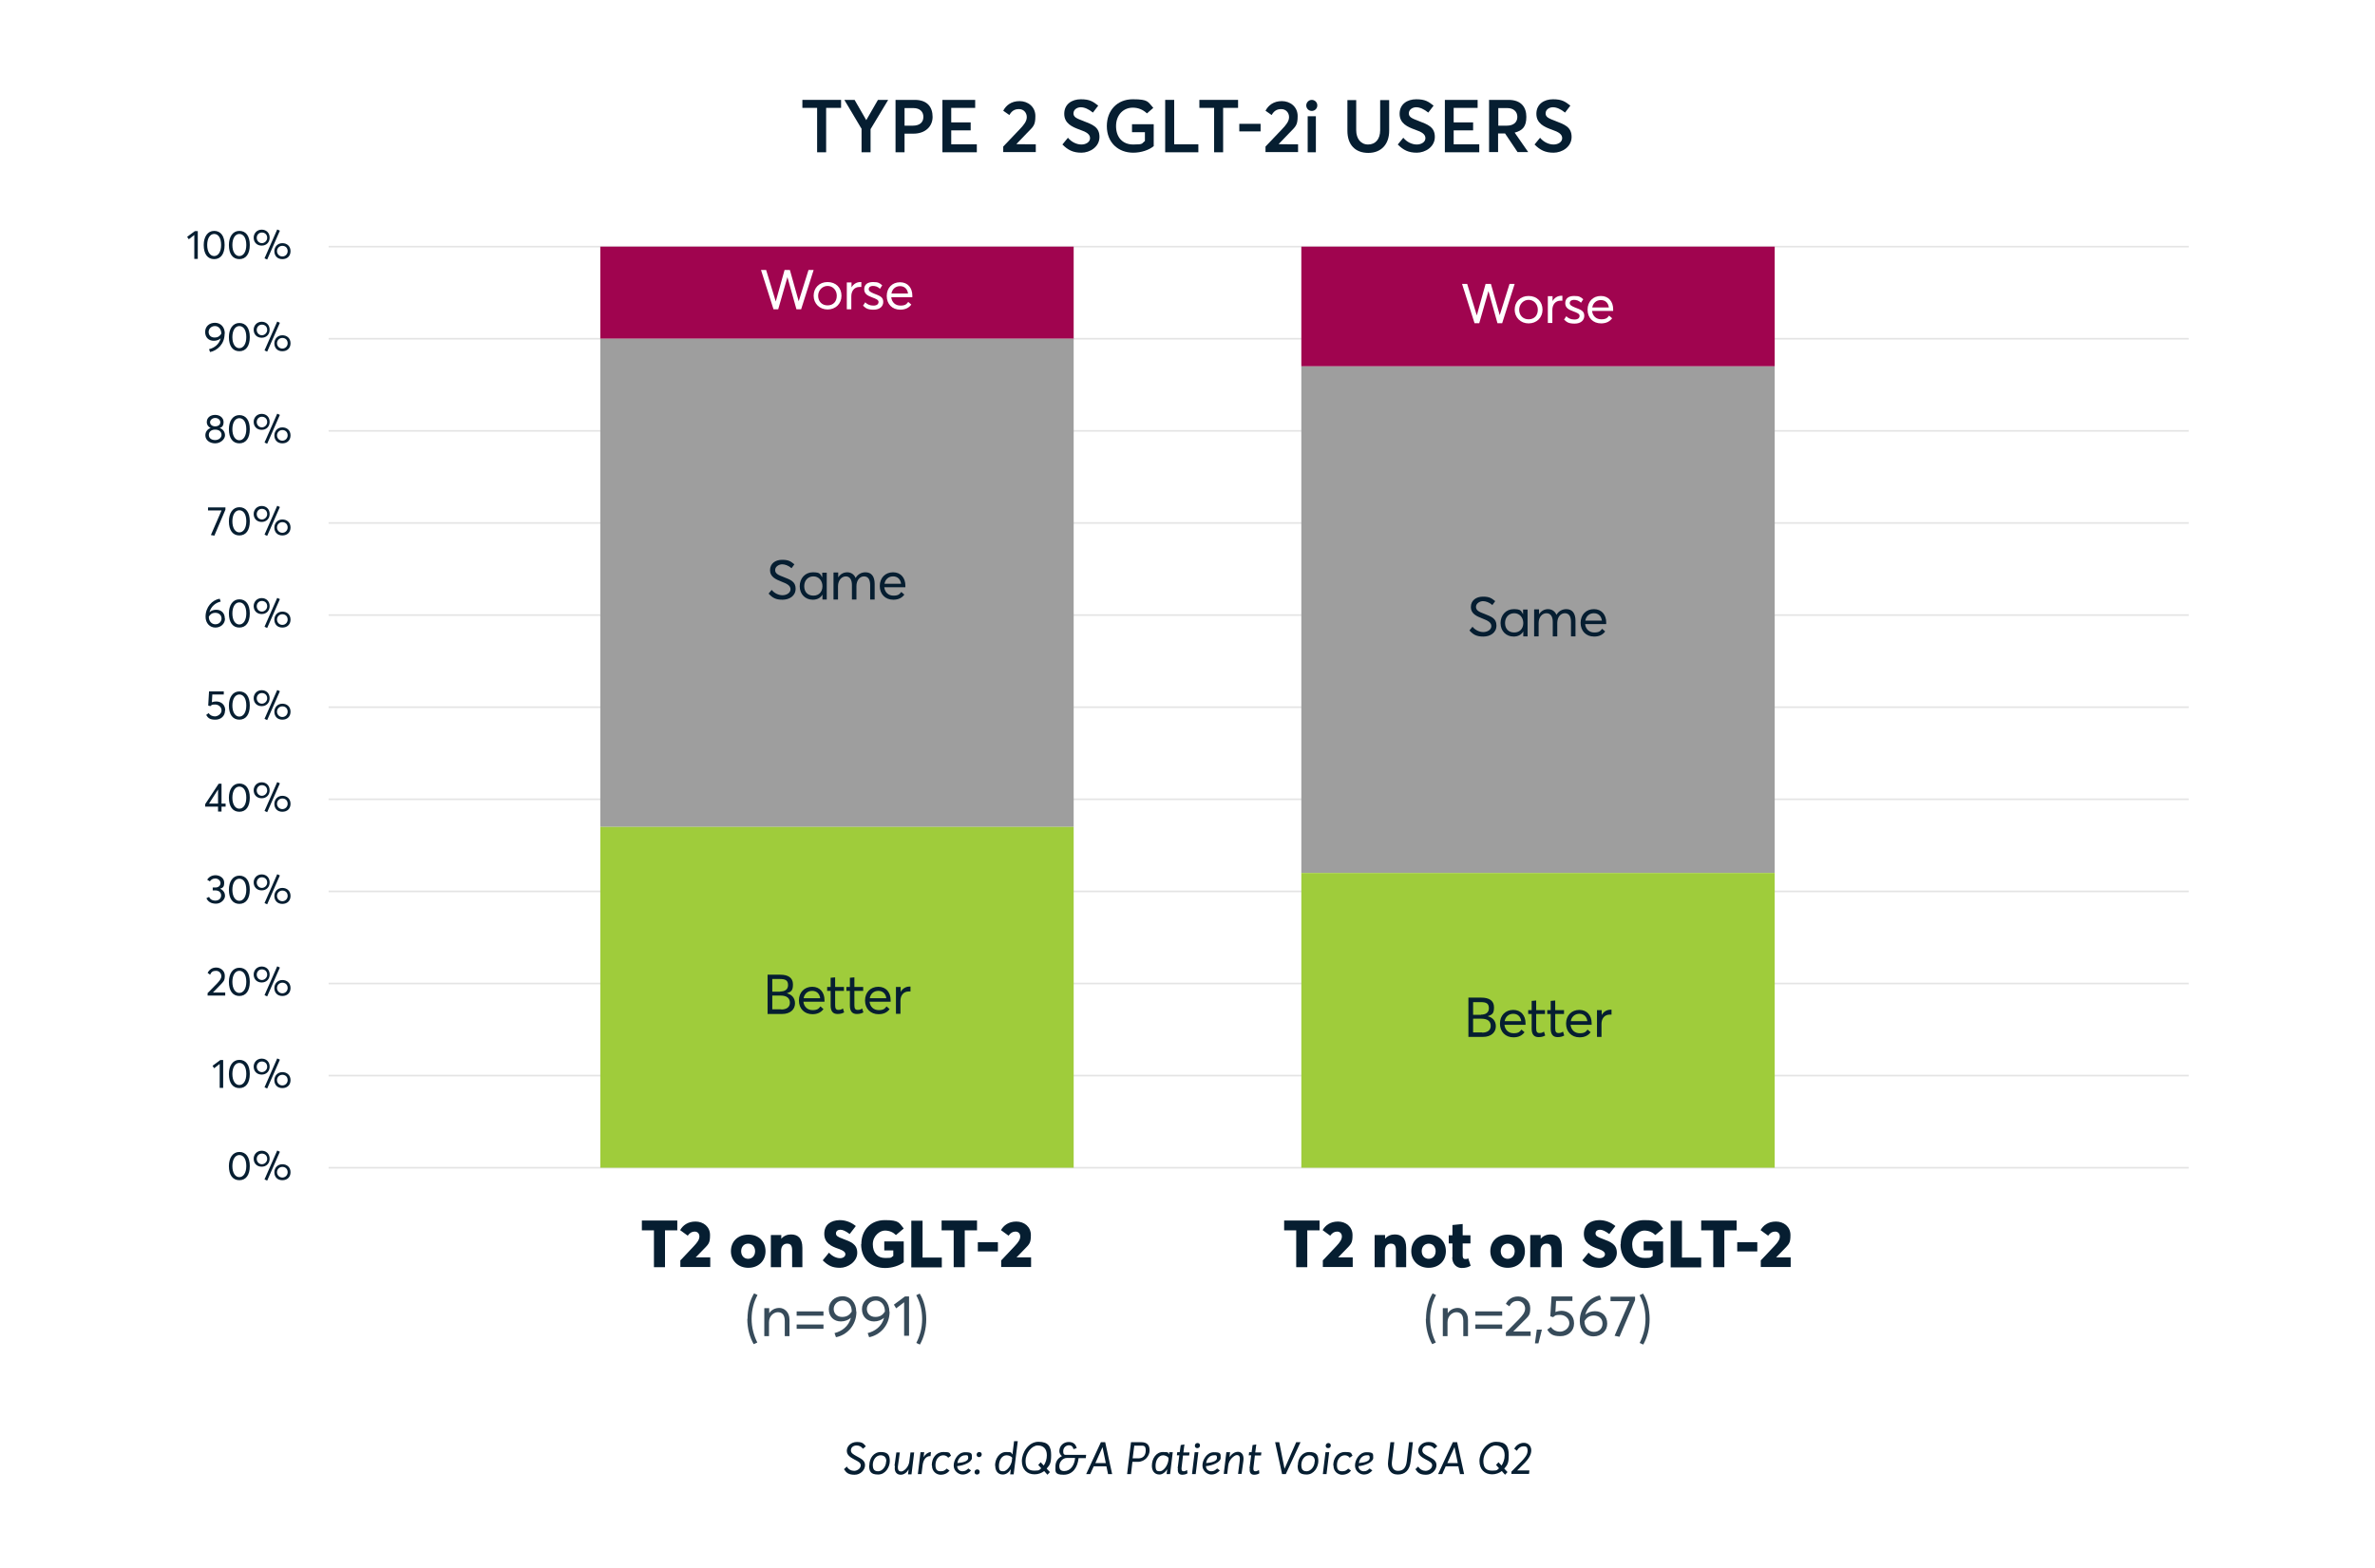 <?xml version="1.0" encoding="UTF-8"?>
<svg id="Expaded" xmlns="http://www.w3.org/2000/svg" version="1.1" viewBox="0 0 1160 766">
  <!-- Generator: Adobe Illustrator 29.6.1, SVG Export Plug-In . SVG Version: 2.1.1 Build 9)  -->
  <defs>
    <style>
      .st0 {
        opacity: .8;
      }

      .st0, .st1 {
        fill: #061e31;
      }

      .st2 {
        fill: #a0044f;
      }

      .st3 {
        fill: #061e31;
      }

      .st4 {
        fill: none;
        stroke: #e4e4e4;
        stroke-width: .8px;
      }

      .st5 {
        fill: #fff;
      }

      .st6 {
        fill: #9e9e9e;
      }

      .st7 {
        fill: #9fcc3b;
      }
    </style>
  </defs>
  <rect class="st5" width="1160" height="766"/>
  <g>
    <g>
      <path class="st1" d="M111.8,569.7c0-4,1.9-6.9,5.1-6.9s5.1,2.5,5.1,6.9-1.9,6.9-5.1,6.9-5.1-2.5-5.1-6.9ZM120.3,569.7c0-3.5-1.4-5.4-3.4-5.4s-3.4,2.1-3.4,5.4,1.4,5.4,3.4,5.4,3.4-2.1,3.4-5.4Z"/>
      <path class="st1" d="M123.9,566.1c0-2.1,1.6-3.9,3.9-3.9s3.9,1.6,3.9,3.9-1.6,3.9-3.9,3.9-3.9-1.6-3.9-3.9ZM130.5,566.2c0-1.6-1.1-2.6-2.6-2.6s-2.5,1.2-2.5,2.6,1.1,2.6,2.5,2.6,2.6-1.2,2.6-2.6ZM129.2,576.2l6.2-14.1,1.3.6-6.2,14.1-1.3-.6ZM134,572.7c0-2.1,1.6-3.9,3.9-3.9s4,1.5,4,3.9-1.6,3.9-4,3.9-3.9-1.6-3.9-3.9ZM140.5,572.7c0-1.6-1.1-2.6-2.6-2.6s-2.6,1.2-2.6,2.6,1.1,2.6,2.6,2.6,2.6-1.2,2.6-2.6Z"/>
    </g>
    <g>
      <path class="st1" d="M107.3,519.8l-2.7,2.1-.8-1.2,3.8-2.8h1.4v13.6h-1.7v-11.6Z"/>
      <path class="st1" d="M111.8,524.7c0-4,1.9-6.9,5.1-6.9s5.1,2.5,5.1,6.9-1.9,6.9-5.1,6.9-5.1-2.5-5.1-6.9ZM120.3,524.7c0-3.5-1.4-5.4-3.4-5.4s-3.4,2.1-3.4,5.4,1.4,5.4,3.4,5.4,3.4-2.1,3.4-5.4Z"/>
      <path class="st1" d="M123.9,521.1c0-2.1,1.6-3.9,3.9-3.9s3.9,1.6,3.9,3.9-1.6,3.9-3.9,3.9-3.9-1.6-3.9-3.9ZM130.5,521.2c0-1.6-1.1-2.6-2.6-2.6s-2.5,1.2-2.5,2.6,1.1,2.6,2.5,2.6,2.6-1.2,2.6-2.6ZM129.2,531.2l6.2-14.1,1.3.6-6.2,14.1-1.3-.6ZM134,527.7c0-2.1,1.6-3.9,3.9-3.9s4,1.5,4,3.9-1.6,3.9-4,3.9-3.9-1.6-3.9-3.9ZM140.5,527.7c0-1.6-1.1-2.6-2.6-2.6s-2.6,1.2-2.6,2.6,1.1,2.6,2.6,2.6,2.6-1.2,2.6-2.6Z"/>
    </g>
    <g>
      <path class="st1" d="M101.3,485.3l4.7-4.8c1.1-1.2,2.1-2.3,2.1-3.6s-1-2.6-2.6-2.6-2.3.6-2.9,1.9l-1.2-.9c.8-1.5,2.1-2.6,4.2-2.6s4.2,1.5,4.2,4-.7,2.9-2.3,4.6l-3.5,3.6h0c0,0,6,0,6,0v1.5h-8.6v-1.1Z"/>
      <path class="st1" d="M111.8,479.7c0-4,1.9-6.9,5.1-6.9s5.1,2.5,5.1,6.9-1.9,6.9-5.1,6.9-5.1-2.5-5.1-6.9ZM120.3,479.7c0-3.5-1.4-5.4-3.4-5.4s-3.4,2.1-3.4,5.4,1.4,5.4,3.4,5.4,3.4-2.1,3.4-5.4Z"/>
      <path class="st1" d="M123.9,476.1c0-2.1,1.6-3.9,3.9-3.9s3.9,1.6,3.9,3.9-1.6,3.9-3.9,3.9-3.9-1.6-3.9-3.9ZM130.5,476.2c0-1.6-1.1-2.6-2.6-2.6s-2.5,1.2-2.5,2.6,1.1,2.6,2.5,2.6,2.6-1.2,2.6-2.6ZM129.2,486.2l6.2-14.1,1.3.6-6.2,14.1-1.3-.6ZM134,482.7c0-2.1,1.6-3.9,3.9-3.9s4,1.5,4,3.9-1.6,3.9-4,3.9-3.9-1.6-3.9-3.9ZM140.5,482.7c0-1.6-1.1-2.6-2.6-2.6s-2.6,1.2-2.6,2.6,1.1,2.6,2.6,2.6,2.6-1.2,2.6-2.6Z"/>
    </g>
    <g>
      <path class="st1" d="M100.7,438.9l1.4-.7c.5,1.1,1.5,1.8,3.1,1.8s2.8-1,2.8-2.5-1-2.5-3-2.5h-1.1v-1.4h1.3c1.7,0,2.5-1.1,2.5-2.2s-1.1-2.2-2.5-2.2-2.1.6-2.7,1.4l-1.3-.8c.7-1.2,2.1-2.2,4.1-2.2s4.2,1.3,4.2,3.6-.7,2.5-2,3h0c1.4.6,2.4,1.8,2.4,3.5s-1.9,3.8-4.4,3.8-4-1.1-4.7-2.7Z"/>
      <path class="st1" d="M111.8,434.7c0-4,1.9-6.9,5.1-6.9s5.1,2.5,5.1,6.9-1.9,6.9-5.1,6.9-5.1-2.5-5.1-6.9ZM120.3,434.7c0-3.5-1.4-5.4-3.4-5.4s-3.4,2.1-3.4,5.4,1.4,5.4,3.4,5.4,3.4-2.1,3.4-5.4Z"/>
      <path class="st1" d="M123.9,431.1c0-2.1,1.6-3.9,3.9-3.9s3.9,1.6,3.9,3.9-1.6,3.9-3.9,3.9-3.9-1.6-3.9-3.9ZM130.5,431.2c0-1.6-1.1-2.6-2.6-2.6s-2.5,1.2-2.5,2.6,1.1,2.6,2.5,2.6,2.6-1.2,2.6-2.6ZM129.2,441.2l6.2-14.1,1.3.6-6.2,14.1-1.3-.6ZM134,437.7c0-2.1,1.6-3.9,3.9-3.9s4,1.5,4,3.9-1.6,3.9-4,3.9-3.9-1.6-3.9-3.9ZM140.5,437.7c0-1.6-1.1-2.6-2.6-2.6s-2.6,1.2-2.6,2.6,1.1,2.6,2.6,2.6,2.6-1.2,2.6-2.6Z"/>
    </g>
    <g>
      <path class="st1" d="M106.5,394.1h-6.3v-1.2l6.6-10h1.4v9.7h2v1.5h-2v2.4h-1.7v-2.4ZM106.5,392.6v-6.9l-4.4,6.9h4.4Z"/>
      <path class="st1" d="M111.8,389.7c0-4,1.9-6.9,5.1-6.9s5.1,2.5,5.1,6.9-1.9,6.9-5.1,6.9-5.1-2.5-5.1-6.9ZM120.3,389.7c0-3.5-1.4-5.4-3.4-5.4s-3.4,2.1-3.4,5.4,1.4,5.4,3.4,5.4,3.4-2.1,3.4-5.4Z"/>
      <path class="st1" d="M123.9,386.1c0-2.1,1.6-3.9,3.9-3.9s3.9,1.6,3.9,3.9-1.6,3.9-3.9,3.9-3.9-1.6-3.9-3.9ZM130.5,386.2c0-1.6-1.1-2.6-2.6-2.6s-2.5,1.2-2.5,2.6,1.1,2.6,2.5,2.6,2.6-1.2,2.6-2.6ZM129.2,396.2l6.2-14.1,1.3.6-6.2,14.1-1.3-.6ZM134,392.7c0-2.1,1.6-3.9,3.9-3.9s4,1.5,4,3.9-1.6,3.9-4,3.9-3.9-1.6-3.9-3.9ZM140.5,392.7c0-1.6-1.1-2.6-2.6-2.6s-2.6,1.2-2.6,2.6,1.1,2.6,2.6,2.6,2.6-1.2,2.6-2.6Z"/>
    </g>
    <g>
      <path class="st1" d="M109.9,347.2c0,2.6-2,4.4-4.7,4.4s-3.6-.8-4.5-2.3l1.2-.9c.6,1,1.8,1.6,3.1,1.6s3.2-1.2,3.2-2.9-1.5-2.9-3.1-2.9-1.7.2-2.4.8l-1-.3.4-6.9h7.2v1.5h-5.6l-.2,3.8c.7-.3,1.5-.4,2.1-.4,2.4,0,4.4,1.6,4.4,4.3Z"/>
      <path class="st1" d="M111.8,344.7c0-4,1.9-6.9,5.1-6.9s5.1,2.5,5.1,6.9-1.9,6.9-5.1,6.9-5.1-2.5-5.1-6.9ZM120.3,344.7c0-3.5-1.4-5.4-3.4-5.4s-3.4,2.1-3.4,5.4,1.4,5.4,3.4,5.4,3.4-2.1,3.4-5.4Z"/>
      <path class="st1" d="M123.9,341.1c0-2.1,1.6-3.9,3.9-3.9s3.9,1.6,3.9,3.9-1.6,3.9-3.9,3.9-3.9-1.6-3.9-3.9ZM130.5,341.2c0-1.6-1.1-2.6-2.6-2.6s-2.5,1.2-2.5,2.6,1.1,2.6,2.5,2.6,2.6-1.2,2.6-2.6ZM129.2,351.2l6.2-14.1,1.3.6-6.2,14.1-1.3-.6ZM134,347.7c0-2.1,1.6-3.9,3.9-3.9s4,1.5,4,3.9-1.6,3.9-4,3.9-3.9-1.6-3.9-3.9ZM140.5,347.7c0-1.6-1.1-2.6-2.6-2.6s-2.6,1.2-2.6,2.6,1.1,2.6,2.6,2.6,2.6-1.2,2.6-2.6Z"/>
    </g>
    <g>
      <path class="st1" d="M109.9,302.2c0,2.5-2,4.4-4.7,4.4s-4.8-2.1-4.8-5.3c0-4.8,3.3-8.2,6.9-8.8l.5,1.4c-2.5.6-4.7,2.3-5.5,5.2.9-.8,2-1.2,3.3-1.2,2.5,0,4.2,1.6,4.2,4.3ZM108.2,302.2c0-1.6-1.2-2.8-3-2.8s-2.6.9-3.2,1.9h0c0,2.3,1.4,3.7,3.2,3.7s3-1.3,3-2.9Z"/>
      <path class="st1" d="M111.8,299.7c0-4,1.9-6.9,5.1-6.9s5.1,2.5,5.1,6.9-1.9,6.9-5.1,6.9-5.1-2.5-5.1-6.9ZM120.3,299.7c0-3.5-1.4-5.4-3.4-5.4s-3.4,2.1-3.4,5.4,1.4,5.4,3.4,5.4,3.4-2.1,3.4-5.4Z"/>
      <path class="st1" d="M123.9,296.1c0-2.1,1.6-3.9,3.9-3.9s3.9,1.6,3.9,3.9-1.6,3.9-3.9,3.9-3.9-1.6-3.9-3.9ZM130.5,296.2c0-1.6-1.1-2.6-2.6-2.6s-2.5,1.2-2.5,2.6,1.1,2.6,2.5,2.6,2.6-1.2,2.6-2.6ZM129.2,306.2l6.2-14.1,1.3.6-6.2,14.1-1.3-.6ZM134,302.7c0-2.1,1.6-3.9,3.9-3.9s4,1.5,4,3.9-1.6,3.9-4,3.9-3.9-1.6-3.9-3.9ZM140.5,302.7c0-1.6-1.1-2.6-2.6-2.6s-2.6,1.2-2.6,2.6,1.1,2.6,2.6,2.6,2.6-1.2,2.6-2.6Z"/>
    </g>
    <g>
      <path class="st1" d="M110.1,247.8v1.2l-5.4,12.7-1.7-.3,5.2-12h-6.6v-1.5h8.4Z"/>
      <path class="st1" d="M111.8,254.7c0-4,1.9-6.9,5.1-6.9s5.1,2.5,5.1,6.9-1.9,6.9-5.1,6.9-5.1-2.5-5.1-6.9ZM120.3,254.7c0-3.5-1.4-5.4-3.4-5.4s-3.4,2.1-3.4,5.4,1.4,5.4,3.4,5.4,3.4-2.1,3.4-5.4Z"/>
      <path class="st1" d="M123.9,251.1c0-2.1,1.6-3.9,3.9-3.9s3.9,1.6,3.9,3.9-1.6,3.9-3.9,3.9-3.9-1.6-3.9-3.9ZM130.5,251.2c0-1.6-1.1-2.6-2.6-2.6s-2.5,1.2-2.5,2.6,1.1,2.6,2.5,2.6,2.6-1.2,2.6-2.6ZM129.2,261.2l6.2-14.1,1.3.6-6.2,14.1-1.3-.6ZM134,257.7c0-2.1,1.6-3.9,3.9-3.9s4,1.5,4,3.9-1.6,3.9-4,3.9-3.9-1.6-3.9-3.9ZM140.5,257.7c0-1.6-1.1-2.6-2.6-2.6s-2.6,1.2-2.6,2.6,1.1,2.6,2.6,2.6,2.6-1.2,2.6-2.6Z"/>
    </g>
    <g>
      <path class="st1" d="M100.3,212.7c0-1.8,1.1-3.1,2.6-3.6h0c-1-.4-1.9-1.5-1.9-2.9,0-2.2,1.8-3.5,4.1-3.5s4.1,1.4,4.1,3.5-1,2.6-1.9,2.9h0c1.5.5,2.6,1.8,2.6,3.6s-2.1,3.9-4.8,3.9-4.8-1.6-4.8-3.9ZM108.2,212.5c0-1.6-1.2-2.6-3.1-2.6s-3.1,1-3.1,2.6,1.3,2.5,3.1,2.5,3.1-1.2,3.1-2.5ZM107.6,206.3c0-1.2-1.1-2.1-2.5-2.1s-2.5,1-2.5,2.1,1,2,2.5,2,2.5-.8,2.5-2Z"/>
      <path class="st1" d="M111.8,209.7c0-4,1.9-6.9,5.1-6.9s5.1,2.5,5.1,6.9-1.9,6.9-5.1,6.9-5.1-2.5-5.1-6.9ZM120.3,209.7c0-3.5-1.4-5.4-3.4-5.4s-3.4,2.1-3.4,5.4,1.4,5.4,3.4,5.4,3.4-2.1,3.4-5.4Z"/>
      <path class="st1" d="M123.9,206.1c0-2.1,1.6-3.9,3.9-3.9s3.9,1.6,3.9,3.9-1.6,3.9-3.9,3.9-3.9-1.6-3.9-3.9ZM130.5,206.2c0-1.6-1.1-2.6-2.6-2.6s-2.5,1.2-2.5,2.6,1.1,2.6,2.5,2.6,2.6-1.2,2.6-2.6ZM129.2,216.2l6.2-14.1,1.3.6-6.2,14.1-1.3-.6ZM134,212.7c0-2.1,1.6-3.9,3.9-3.9s4,1.5,4,3.9-1.6,3.9-4,3.9-3.9-1.6-3.9-3.9ZM140.5,212.7c0-1.6-1.1-2.6-2.6-2.6s-2.6,1.2-2.6,2.6,1.1,2.6,2.6,2.6,2.6-1.2,2.6-2.6Z"/>
    </g>
    <g>
      <path class="st1" d="M109.7,163.1c0,5-3.6,8.2-7.1,8.9l-.5-1.4c2.5-.6,4.9-2.3,5.7-5.3-.9.8-2.1,1.2-3.4,1.2-2.4,0-4.2-1.6-4.2-4.3s2-4.5,4.8-4.5,4.8,2.1,4.8,5.3ZM108.1,163.1h0c0-2.3-1.3-3.8-3.1-3.8s-3.1,1.3-3.1,2.9,1.1,2.7,2.9,2.7,2.6-.8,3.3-1.9Z"/>
      <path class="st1" d="M111.8,164.7c0-4,1.9-6.9,5.1-6.9s5.1,2.5,5.1,6.9-1.9,6.9-5.1,6.9-5.1-2.5-5.1-6.9ZM120.3,164.7c0-3.5-1.4-5.4-3.4-5.4s-3.4,2.1-3.4,5.4,1.4,5.4,3.4,5.4,3.4-2.1,3.4-5.4Z"/>
      <path class="st1" d="M123.9,161.1c0-2.1,1.6-3.9,3.9-3.9s3.9,1.6,3.9,3.9-1.6,3.9-3.9,3.9-3.9-1.6-3.9-3.9ZM130.5,161.2c0-1.6-1.1-2.6-2.6-2.6s-2.5,1.2-2.5,2.6,1.1,2.6,2.5,2.6,2.6-1.2,2.6-2.6ZM129.2,171.2l6.2-14.1,1.3.6-6.2,14.1-1.3-.6ZM134,167.7c0-2.1,1.6-3.9,3.9-3.9s4,1.5,4,3.9-1.6,3.9-4,3.9-3.9-1.6-3.9-3.9ZM140.5,167.7c0-1.6-1.1-2.6-2.6-2.6s-2.6,1.2-2.6,2.6,1.1,2.6,2.6,2.6,2.6-1.2,2.6-2.6Z"/>
    </g>
    <g>
      <path class="st1" d="M94.9,114.8l-2.7,2.1-.8-1.2,3.8-2.8h1.4v13.6h-1.7v-11.6Z"/>
      <path class="st1" d="M99.5,119.7c0-4,1.9-6.9,5.1-6.9s5.1,2.5,5.1,6.9-1.9,6.9-5.1,6.9-5.1-2.5-5.1-6.9ZM108,119.7c0-3.5-1.4-5.4-3.4-5.4s-3.4,2.1-3.4,5.4,1.4,5.4,3.4,5.4,3.4-2.1,3.4-5.4Z"/>
      <path class="st1" d="M111.8,119.7c0-4,1.9-6.9,5.1-6.9s5.1,2.5,5.1,6.9-1.9,6.9-5.1,6.9-5.1-2.5-5.1-6.9ZM120.3,119.7c0-3.5-1.4-5.4-3.4-5.4s-3.4,2.1-3.4,5.4,1.4,5.4,3.4,5.4,3.4-2.1,3.4-5.4Z"/>
      <path class="st1" d="M123.9,116.1c0-2.1,1.6-3.9,3.9-3.9s3.9,1.6,3.9,3.9-1.6,3.9-3.9,3.9-3.9-1.6-3.9-3.9ZM130.5,116.2c0-1.6-1.1-2.6-2.6-2.6s-2.5,1.2-2.5,2.6,1.1,2.6,2.5,2.6,2.6-1.2,2.6-2.6ZM129.2,126.2l6.2-14.1,1.3.6-6.2,14.1-1.3-.6ZM134,122.7c0-2.1,1.6-3.9,3.9-3.9s4,1.5,4,3.9-1.6,3.9-4,3.9-3.9-1.6-3.9-3.9ZM140.5,122.7c0-1.6-1.1-2.6-2.6-2.6s-2.6,1.2-2.6,2.6,1.1,2.6,2.6,2.6,2.6-1.2,2.6-2.6Z"/>
    </g>
    <line class="st4" x1="160.5" y1="345.5" x2="1069" y2="345.5"/>
    <line class="st4" x1="160.5" y1="390.5" x2="1069" y2="390.5"/>
    <line class="st4" x1="160.5" y1="300.5" x2="1069" y2="300.5"/>
    <line class="st4" x1="160.5" y1="435.5" x2="1069" y2="435.5"/>
    <line class="st4" x1="160.5" y1="480.5" x2="1069" y2="480.5"/>
    <line class="st4" x1="160.5" y1="165.5" x2="1069" y2="165.5"/>
    <line class="st4" x1="160.5" y1="210.5" x2="1069" y2="210.5"/>
    <line class="st4" x1="160.5" y1="255.5" x2="1069" y2="255.5"/>
    <line class="st4" x1="160.5" y1="525.5" x2="1069" y2="525.5"/>
    <line class="st4" x1="160.5" y1="570.5" x2="1069" y2="570.5"/>
    <line class="st4" x1="160.5" y1="120.5" x2="1069" y2="120.5"/>
  </g>
  <g>
    <path class="st1" d="M412.2,717.8l1.4-1.3c.8,1.4,2.2,2.1,3.6,2.1s3.2-1.1,3.2-2.7c0-1.3-1.3-1.9-3-2.8-1.8-1-3.8-2-3.8-4.3s2.1-4.3,4.9-4.3,3.3.8,4.4,2.1l-1.4,1.2c-.9-1.2-2.1-1.6-3.1-1.6-1.7,0-2.8,1-2.8,2.4,0,1.3,1.1,1.9,2.7,2.8,2.1,1.2,4.2,2,4.2,4.4s-2.2,4.7-5.1,4.7-4-.9-5.1-2.6Z"/>
    <path class="st1" d="M424.6,715.9c0-3.4,2.1-6.5,5.6-6.5s4.4,1.6,4.4,4.4-2,6.6-5.7,6.6-4.4-1.6-4.4-4.5ZM432.9,713.9c0-2.2-1.4-2.9-2.8-2.9-2.2,0-3.8,2.2-3.8,4.7s1,3.1,2.7,3.1,3.8-2.1,3.8-4.8Z"/>
    <path class="st1" d="M436.9,716.1l.9-6.5h1.7l-.9,6.4c-.3,2.2.4,2.9,1.6,2.9s3.5-2,3.9-4.6l.6-4.7h1.8l-1.3,10.7h-1.7l.3-2.4h0c-.9,1.5-2.2,2.6-3.9,2.6s-3.3-1.2-2.8-4.3Z"/>
    <path class="st1" d="M449.7,709.5h1.7l-.3,2.4h0c.9-1.5,2.2-2.4,3.6-2.5l-.2,2c-2.2-.1-3.6,1.8-3.9,4.6l-.5,4.2h-1.8l1.3-10.7Z"/>
    <path class="st1" d="M455.1,715.9c0-3.5,2.1-6.5,5.7-6.5s2.9.6,3.7,1.8l-1.4,1c-.5-.8-1.4-1.2-2.4-1.2-2.3,0-3.8,2.2-3.8,4.8s1.2,3,2.6,3,2-.4,2.9-1.3l1.4,1c-1.1,1.3-2.5,2-4.4,2s-4.2-1.5-4.2-4.5Z"/>
    <path class="st1" d="M472.9,717.4l1.4,1c-1.1,1.2-2.3,2-4.2,2s-4.3-1.7-4.3-4.4,2.1-6.5,5.6-6.5,3.3.8,3.3,2.8-3.8,3.7-7.2,4c.1,1.6,1.2,2.5,2.6,2.5s1.9-.5,2.8-1.3ZM467.6,714.8c2.5-.2,5.3-.8,5.3-2.5s-.8-1.3-1.6-1.3c-1.6,0-3.3,1.3-3.7,3.8Z"/>
    <path class="st1" d="M476,719.2c0-.7.5-1.3,1.3-1.3s1.2.5,1.2,1.2-.5,1.3-1.3,1.3-1.2-.5-1.2-1.2ZM477,710.7c0-.7.5-1.3,1.3-1.3s1.2.5,1.2,1.2-.6,1.3-1.3,1.3-1.2-.5-1.2-1.2Z"/>
    <path class="st1" d="M486,716.1c0-3.4,2.1-6.7,5.4-6.7s2.3.4,3.1,1.2h0s.8-6.5.8-6.5h1.8l-2,16.2h-1.7l.3-2.5h0c-1,1.6-2.3,2.6-3.9,2.6-2.5,0-3.7-1.9-3.7-4.3ZM494.2,713.3l.2-1.1c-.7-.9-1.9-1.2-2.8-1.2-2.3,0-3.7,2.5-3.7,5.1s.8,2.7,2.2,2.7,3.8-2.4,4.2-5.5Z"/>
    <path class="st1" d="M511.2,717.5l1.6,1.7-1.2,1.3-1.6-1.8c-1.3,1-2.9,1.6-4.7,1.6-3.7,0-6.2-2.4-6.2-6.5s3.2-9.4,8.1-9.4,6.2,2.4,6.2,6.5-.7,4.8-2.1,6.5ZM508.6,717.4l-1.5-1.7,1.2-1.3,1.5,1.6c.9-1.4,1.5-3.1,1.5-5,0-3.2-1.7-4.8-4.5-4.8s-5.9,3.7-5.9,7.5,1.7,4.8,4.4,4.8,2.4-.5,3.3-1.2Z"/>
    <path class="st1" d="M515.5,716.4c0-2.2,1.2-4.1,3.2-5-.7-.5-1.3-1.4-1.3-2.4,0-2.6,2-4.5,4.6-4.5s3.5,1.5,3.9,3l-1.6.5c-.2-1-.8-1.9-2.2-1.9s-2.8,1.1-2.8,2.9.6,1.8,1.7,1.8h9.5l-.2,1.6h-3.5c-.5,4.5-2.8,8.1-7.3,8.1s-4-1.6-4-4ZM525.1,712.3h-4c-2.1,0-3.7,2-3.7,3.9s.9,2.5,2.4,2.5c3.1,0,5-2.9,5.3-6.4Z"/>
    <path class="st1" d="M537.8,704.6h2l3.4,15.6h-2l-.8-3.8h-6.2l-1.7,3.8h-2l7.2-15.6ZM540.1,714.8l-1.6-7.8h0l-3.5,7.8h5.1Z"/>
    <path class="st1" d="M552.4,704.6h5c2.9,0,4.1,1.5,4.1,4s-2.1,5.6-5.8,5.6h-2.6l-.7,6h-1.9l1.9-15.6ZM556,712.5c2.3,0,3.6-1.4,3.6-3.9s-1.1-2.3-2.6-2.3h-3l-.8,6.2h2.7Z"/>
    <path class="st1" d="M562.6,716.1c0-3.5,2.1-6.7,5.4-6.7s2.3.4,3,1.1h0s.1-1,.1-1h1.7l-1.3,10.7h-1.7l.3-2.4h0c-1,1.6-2.4,2.6-3.8,2.6-2.5,0-3.7-1.9-3.7-4.3ZM570.7,713.3v-1.1c-.6-.8-1.8-1.2-2.6-1.2-2.3,0-3.7,2.5-3.7,5.1s.8,2.7,2.2,2.7,3.7-2.4,4.1-5.5Z"/>
    <path class="st1" d="M575.2,717.3l.8-6.3h-1.2l.2-1.5h1.2l.5-3.5,1.8-.3-.5,3.9h3l-.2,1.5h-3l-.7,6c-.1,1.1.1,1.7.9,1.7s1.1-.2,1.8-.6l.2,1.6c-.7.5-1.7.7-2.6.7-1.7,0-2.3-1.2-2.1-3.1Z"/>
    <path class="st1" d="M583.5,709.5h1.8l-1.3,10.7h-1.8l1.3-10.7ZM583.6,706.3c0-.7.5-1.3,1.3-1.3s1.2.5,1.2,1.2-.5,1.3-1.3,1.3-1.2-.5-1.2-1.2Z"/>
    <path class="st1" d="M594.4,717.4l1.4,1c-1.1,1.2-2.3,2-4.2,2s-4.3-1.7-4.3-4.4,2.1-6.5,5.6-6.5,3.3.8,3.3,2.8-3.8,3.7-7.2,4c.1,1.6,1.2,2.5,2.6,2.5s1.9-.5,2.8-1.3ZM589.1,714.8c2.5-.2,5.3-.8,5.3-2.5s-.8-1.3-1.6-1.3c-1.6,0-3.3,1.3-3.7,3.8Z"/>
    <path class="st1" d="M599.1,709.5h1.7l-.3,2.4h0c1.1-1.6,2.6-2.6,4.2-2.6s3,1.4,2.6,4.4l-.9,6.4h-1.7l.8-6.3c.3-2.1-.2-2.9-1.4-2.9s-3.9,2.2-4.2,5l-.5,4.2h-1.7l1.3-10.7Z"/>
    <path class="st1" d="M610.3,717.3l.8-6.3h-1.2l.2-1.5h1.2l.5-3.5,1.8-.3-.5,3.9h3l-.2,1.5h-3l-.7,6c-.1,1.1.1,1.7.9,1.7s1.1-.2,1.8-.6l.2,1.6c-.7.5-1.7.7-2.6.7-1.7,0-2.3-1.2-2.1-3.1Z"/>
    <path class="st1" d="M622.8,704.6h2l2.6,13h0l5.7-13h2.1l-7.2,15.6h-1.8l-3.4-15.6Z"/>
    <path class="st1" d="M633.9,715.9c0-3.4,2.1-6.5,5.6-6.5s4.4,1.6,4.4,4.4-2,6.6-5.7,6.6-4.4-1.6-4.4-4.5ZM642.2,713.9c0-2.2-1.4-2.9-2.8-2.9-2.2,0-3.8,2.2-3.8,4.7s1,3.1,2.7,3.1,3.8-2.1,3.8-4.8Z"/>
    <path class="st1" d="M647.4,709.5h1.8l-1.3,10.7h-1.8l1.3-10.7ZM647.5,706.3c0-.7.6-1.3,1.3-1.3s1.2.5,1.2,1.2-.5,1.3-1.3,1.3-1.2-.5-1.2-1.2Z"/>
    <path class="st1" d="M651.2,715.9c0-3.5,2.1-6.5,5.7-6.5s2.9.6,3.7,1.8l-1.4,1c-.5-.8-1.4-1.2-2.4-1.2-2.3,0-3.8,2.2-3.8,4.8s1.2,3,2.6,3,2-.4,2.9-1.3l1.4,1c-1.1,1.3-2.5,2-4.4,2s-4.2-1.5-4.2-4.5Z"/>
    <path class="st1" d="M668.9,717.4l1.4,1c-1.1,1.2-2.3,2-4.2,2s-4.3-1.7-4.3-4.4,2.1-6.5,5.6-6.5,3.3.8,3.3,2.8-3.8,3.7-7.2,4c.1,1.6,1.2,2.5,2.6,2.5s1.9-.5,2.8-1.3ZM663.7,714.8c2.5-.2,5.3-.8,5.3-2.5s-.8-1.3-1.6-1.3c-1.7,0-3.3,1.3-3.7,3.8Z"/>
    <path class="st1" d="M678,713.7l1.1-9.1h1.9l-1.1,9.1c-.4,2.8.4,4.9,2.9,4.9s3.9-1.4,4.3-4.7l1.1-9.3h1.9l-1.1,9.3c-.5,4.4-2.7,6.5-6.3,6.5s-5.2-2.7-4.7-6.6Z"/>
    <path class="st1" d="M691.3,717.8l1.4-1.3c.8,1.4,2.2,2.1,3.6,2.1s3.2-1.1,3.2-2.7c0-1.3-1.3-1.9-3-2.8-1.8-1-3.8-2-3.8-4.3s2.1-4.3,4.9-4.3,3.3.8,4.4,2.1l-1.4,1.2c-.9-1.2-2.1-1.6-3.1-1.6-1.6,0-2.8,1-2.8,2.4,0,1.3,1.1,1.9,2.7,2.8,2.1,1.2,4.2,2,4.2,4.4s-2.2,4.7-5.1,4.7-4-.9-5.1-2.6Z"/>
    <path class="st1" d="M709.7,704.6h2l3.4,15.6h-2l-.8-3.8h-6.2l-1.7,3.8h-2l7.2-15.6ZM712,714.8l-1.6-7.8h0l-3.5,7.8h5.1Z"/>
    <path class="st1" d="M734.7,717.5l1.6,1.7-1.2,1.3-1.6-1.8c-1.3,1-2.9,1.6-4.7,1.6-3.7,0-6.2-2.4-6.2-6.5s3.2-9.4,8.1-9.4,6.2,2.4,6.2,6.5-.7,4.8-2.1,6.5ZM732.2,717.4l-1.5-1.7,1.2-1.3,1.5,1.6c.9-1.4,1.5-3.1,1.5-5,0-3.2-1.7-4.8-4.5-4.8s-5.9,3.7-5.9,7.5,1.7,4.8,4.4,4.8,2.4-.5,3.3-1.2Z"/>
    <path class="st1" d="M738.2,719l5.1-5.2c1.4-1.5,2.8-3.1,2.8-5s-.7-2.2-1.9-2.2-2.6.7-3.3,2.2l-1.3-1c.9-1.7,2.7-2.9,4.7-2.9s3.6,1.5,3.6,3.7-1.4,4.2-3.1,6l-3.8,3.8h0s6,0,6,0l-.2,1.7h-8.6v-1.3Z"/>
  </g>
  <g>
    <path class="st3" d="M399.1,52.7h-7.2v-3.9h18.9v3.9h-7.3v21.7h-4.4v-21.7Z"/>
    <path class="st3" d="M420.9,63.1l-8.5-14.3h5l5.7,9.9h0l5.7-9.9h5l-8.6,14.3v11.3h-4.4v-11.3Z"/>
    <path class="st3" d="M437.5,48.8h9.3c6.1,0,8.7,3.5,8.7,8.3s-3.7,8.2-9.3,8.2h-4.4v9.1h-4.4v-25.6ZM445.8,61.4c3.6,0,5.2-1.8,5.2-4.3s-1.7-4.3-4.9-4.3h-4.3v8.6h4Z"/>
    <path class="st3" d="M460.2,48.8h16.1v3.9h-11.7v7.1h9.5v3.9h-9.5v6.8h12.5v3.9h-16.8v-25.6Z"/>
    <path class="st3" d="M490,71.6l8-8.4c2-2.1,3.5-3.9,3.5-6s-1.5-3.9-3.8-3.9-3.6,1-4.7,2.9l-3-2.1c1.4-2.7,4-4.7,8-4.7s7.7,2.7,7.7,7.3-1,5.1-4.1,8.3l-5.2,5.4h0c0,.1,9.5.1,9.5.1v3.8h-15.9v-2.8Z"/>
    <path class="st3" d="M518.9,70.6l2.7-3.3c1.8,2.2,4.4,3.3,6.6,3.3s4.2-1.2,4.2-3.1-1.7-3-4.9-4.1c-3.9-1.4-7.7-3.1-7.7-7.8s3.7-7.1,8.1-7.1,5.9,1.1,8.5,3.1l-2.6,3.4c-2.1-1.7-4.1-2.6-5.9-2.6s-3.6,1.1-3.6,3c0,1.9,1.7,2.5,4.8,3.7,4.4,1.7,7.9,2.9,7.9,7.8s-4.7,7.7-8.8,7.7-6.6-1.3-9.3-4Z"/>
    <path class="st3" d="M540.6,61.6c0-7.5,4.9-13.1,12.7-13.1s7.3,1.3,10,4.2l-3.1,2.7c-1.8-1.7-4.1-2.8-6.9-2.8-4.6,0-8.2,3.5-8.2,9s3.2,9,8.4,9,4-.5,5.7-1.7v-4.3h-6.3v-3.9h10.6v10.7c-2.3,1.9-6.1,3.2-10,3.2-7.3,0-12.9-4.9-12.9-13Z"/>
    <path class="st3" d="M569.1,48.8h4.4v21.7h11.8v3.9h-16.2v-25.6Z"/>
    <path class="st3" d="M593,52.7h-7.2v-3.9h18.9v3.9h-7.3v21.7h-4.4v-21.7Z"/>
    <path class="st3" d="M605.3,60.5h10.4v3.7h-10.4v-3.7Z"/>
    <path class="st3" d="M618.1,71.6l8-8.4c2-2.1,3.5-3.9,3.5-6s-1.5-3.9-3.8-3.9-3.6,1-4.7,2.9l-3-2.1c1.4-2.7,4-4.7,8-4.7s7.7,2.7,7.7,7.3-1,5.1-4.1,8.3l-5.2,5.4h0c0,.1,9.5.1,9.5.1v3.8h-15.9v-2.8Z"/>
    <path class="st3" d="M638,51.5c0-1.4,1.2-2.7,2.7-2.7s2.7,1.2,2.7,2.7-1.2,2.7-2.7,2.7-2.7-1.2-2.7-2.7ZM638.7,56.8h4v17.6h-4v-17.6Z"/>
    <path class="st3" d="M658.1,63.9v-15h4.3v14.7c0,4.1,2.2,7,5.8,7s5.9-2.6,5.9-7v-14.7h4.4v15c0,6.6-3.9,10.8-10.2,10.8s-10.2-3.9-10.2-10.8Z"/>
    <path class="st3" d="M682.7,70.6l2.7-3.3c1.8,2.2,4.4,3.3,6.6,3.3s4.2-1.2,4.2-3.1-1.7-3-4.9-4.1c-3.9-1.4-7.7-3.1-7.7-7.8s3.7-7.1,8.1-7.1,5.9,1.1,8.5,3.1l-2.6,3.4c-2.1-1.7-4.1-2.6-5.9-2.6s-3.6,1.1-3.6,3c0,1.9,1.7,2.5,4.8,3.7,4.4,1.7,7.9,2.9,7.9,7.8s-4.7,7.7-8.8,7.7-6.6-1.3-9.3-4Z"/>
    <path class="st3" d="M705.6,48.8h16.1v3.9h-11.7v7.1h9.5v3.9h-9.5v6.8h12.5v3.9h-16.8v-25.6Z"/>
    <path class="st3" d="M727.4,48.8h9.4c6.1,0,8.7,3.5,8.7,8.3s-1.9,6.7-5.7,7.7l6.6,9.5h-5.2l-6.1-9.1h-3.4v9.1h-4.4v-25.6ZM735.9,61.4c3.5,0,5.2-1.8,5.2-4.3s-1.8-4.3-4.9-4.3h-4.4v8.6h4.1Z"/>
    <path class="st3" d="M749.5,70.6l2.7-3.3c1.8,2.2,4.4,3.3,6.6,3.3s4.2-1.2,4.2-3.1-1.7-3-4.9-4.1c-3.9-1.4-7.7-3.1-7.7-7.8s3.7-7.1,8.1-7.1,5.9,1.1,8.5,3.1l-2.6,3.4c-2.1-1.7-4.1-2.6-5.9-2.6s-3.6,1.1-3.6,3c0,1.9,1.7,2.5,4.8,3.7,4.4,1.7,7.9,2.9,7.9,7.8s-4.7,7.7-8.8,7.7-6.6-1.3-9.3-4Z"/>
  </g>
  <g>
    <path class="st1" d="M319.4,601.1h-5.9v-4.8h17.3v4.8h-6v18h-5.4v-18Z"/>
    <path class="st1" d="M332.4,615.7l6.5-6.9c1.7-1.8,2.7-3.2,2.7-4.7s-1-2.4-2.3-2.4-2.4.6-3.4,2l-3.7-2.7c1.3-2.3,3.7-4.2,7.5-4.2s7.1,2.5,7.1,6.6-.7,4.4-3.6,7.4l-3.4,3.5h0c0,0,7.1,0,7.1,0v4.7h-14.6v-3.4Z"/>
    <path class="st1" d="M357,611.3c0-4.8,3.4-8.1,8.5-8.1s8.4,3.3,8.4,8.1-3.5,8.1-8.4,8.1-8.5-3.4-8.5-8.1ZM368.8,611.3c0-2.2-1.4-3.7-3.4-3.7s-3.4,1.5-3.4,3.7,1.4,3.7,3.4,3.7,3.4-1.5,3.4-3.7Z"/>
    <path class="st1" d="M376.6,603.4h5v1.8h0c1.2-1.4,2.9-2.1,4.7-2.1,3.2,0,5.6,1.6,5.6,6.6v9.4h-5v-8.2c0-2.6-.9-3.3-2.5-3.3s-2.9,1.2-2.9,3.6v7.9h-5v-15.6Z"/>
    <path class="st1" d="M401.8,615.8l3.1-3.8c1.7,1.9,3.8,2.7,5.4,2.7s2.6-.9,2.6-1.9-.8-1.8-3.4-2.7c-3.5-1.2-6.9-2.8-6.9-7.3s3.2-6.6,7.5-6.7c3,0,5.7,1.1,7.9,2.9l-3,3.9c-2-1.5-3.4-2.1-4.6-2.1s-2.1.7-2.1,1.8c0,1.1.8,1.7,3.3,2.6,4,1.5,7.1,2.6,7.1,6.9s-4.6,7.3-8.4,7.3-5.9-1.1-8.4-3.6Z"/>
    <path class="st1" d="M420.7,607.8c0-6.6,4.3-11.7,11.5-11.7s6.9,1.4,9.2,4.1l-3.8,3.2c-1.2-1.2-3-2.2-5.4-2.2s-5.9,2.5-5.9,6.7,2.3,6.7,6.1,6.7,2.6-.3,3.9-1v-2.7h-4.4v-4.4h9.5v10.2c-2.1,1.6-5.5,2.8-9.1,2.8-6.6,0-11.7-4.2-11.7-11.6Z"/>
    <path class="st1" d="M445.1,596.4h5.5v18h9.4v4.8h-14.9v-22.7Z"/>
    <path class="st1" d="M465.8,601.1h-5.9v-4.8h17.3v4.8h-6v18h-5.4v-18Z"/>
    <path class="st1" d="M477.6,606.9h9.8v4.5h-9.8v-4.5Z"/>
    <path class="st1" d="M489.1,615.7l6.5-6.9c1.7-1.8,2.7-3.2,2.7-4.7s-1-2.4-2.3-2.4-2.4.6-3.4,2l-3.7-2.7c1.3-2.3,3.7-4.2,7.5-4.2s7.1,2.5,7.1,6.6-.7,4.4-3.6,7.4l-3.4,3.5h0c0,0,7.1,0,7.1,0v4.7h-14.6v-3.4Z"/>
    <path class="st0" d="M365.1,644.4c0-4.8,1.2-9.2,3.2-12.5l1.7.8c-1.8,3.2-2.9,7.3-2.9,11.6s1.1,8.3,2.8,11.6l-1.8.8c-1.9-3.4-3.1-7.5-3.1-12.4Z"/>
    <path class="st0" d="M373.4,639.1h2.3v2.5h0c1.1-1.7,2.9-2.6,5-2.6s4.9,1.8,4.9,5.7v8.1h-2.3v-7.4c0-3.2-1.4-4.3-3.4-4.3s-4.3,1.8-4.3,4.9v6.8h-2.3v-13.6Z"/>
    <path class="st0" d="M389.1,640.7h13.1v2.1h-13.1v-2.1ZM389.1,647.1h13.1v2.1h-13.1v-2.1Z"/>
    <path class="st0" d="M418.3,640.8c0,7-5,11.6-10,12.5l-.7-2c3.5-.9,6.9-3.2,8-7.5-1.2,1.1-3,1.8-4.9,1.8-3.4,0-5.9-2.3-5.9-6s2.9-6.3,6.7-6.3,6.7,3,6.7,7.6ZM416,640.8v-.2c0-3.1-1.9-5.2-4.4-5.2s-4.4,1.9-4.4,4.1,1.6,3.9,4.1,3.9,3.7-1.1,4.7-2.6Z"/>
    <path class="st0" d="M434.5,640.8c0,7-5,11.6-10,12.5l-.7-2c3.5-.9,6.9-3.2,8-7.5-1.2,1.1-3,1.8-4.9,1.8-3.4,0-5.9-2.3-5.9-6s2.9-6.3,6.7-6.3,6.7,3,6.7,7.6ZM432.2,640.8v-.2c0-3.1-1.9-5.2-4.4-5.2s-4.4,1.9-4.4,4.1,1.6,3.9,4.1,3.9,3.7-1.1,4.7-2.6Z"/>
    <path class="st0" d="M441.5,636.3l-3.8,2.9-1.1-1.8,5.4-4h2v19.2h-2.4v-16.4Z"/>
    <path class="st0" d="M447.6,656c1.7-3.4,2.8-7.1,2.8-11.6s-1.1-8.4-2.9-11.6l1.7-.8c2,3.2,3.2,7.7,3.2,12.5s-1.2,9-3.1,12.4l-1.8-.8Z"/>
  </g>
  <g>
    <path class="st1" d="M633.1,601.1h-5.9v-4.8h17.3v4.8h-6v18h-5.4v-18Z"/>
    <path class="st1" d="M646.2,615.7l6.5-6.9c1.7-1.8,2.7-3.2,2.7-4.7s-1-2.4-2.3-2.4-2.4.6-3.4,2l-3.7-2.7c1.3-2.3,3.7-4.2,7.5-4.2s7.1,2.5,7.1,6.6-.7,4.4-3.6,7.4l-3.4,3.5h0c0,0,7.1,0,7.1,0v4.7h-14.6v-3.4Z"/>
    <path class="st1" d="M671.5,603.4h5v1.8h0c1.2-1.4,2.9-2.1,4.7-2.1,3.2,0,5.6,1.6,5.6,6.6v9.4h-5v-8.2c0-2.6-.9-3.3-2.5-3.3s-2.9,1.2-2.9,3.6v7.9h-5v-15.6Z"/>
    <path class="st1" d="M689.3,611.3c0-4.8,3.4-8.1,8.5-8.1s8.4,3.3,8.4,8.1-3.5,8.1-8.4,8.1-8.5-3.4-8.5-8.1ZM701.2,611.3c0-2.2-1.4-3.7-3.4-3.7s-3.4,1.5-3.4,3.7,1.4,3.7,3.4,3.7,3.4-1.5,3.4-3.7Z"/>
    <path class="st1" d="M709.4,614.2v-6.7h-1.8v-4h1.8v-5l5-.5v5.5h3.8v4h-3.8v5.8c0,1,.2,1.8,1.2,1.8s1,0,1.5-.4l1.2,3.7c-1.1.6-2.2,1.1-4.4,1.1s-4.6-1.7-4.6-5.2Z"/>
    <path class="st1" d="M727.9,611.3c0-4.8,3.4-8.1,8.5-8.1s8.4,3.3,8.4,8.1-3.5,8.1-8.4,8.1-8.5-3.4-8.5-8.1ZM739.8,611.3c0-2.2-1.4-3.7-3.4-3.7s-3.4,1.5-3.4,3.7,1.4,3.7,3.4,3.7,3.4-1.5,3.4-3.7Z"/>
    <path class="st1" d="M747.5,603.4h5v1.8h0c1.2-1.4,2.9-2.1,4.7-2.1,3.2,0,5.6,1.6,5.6,6.6v9.4h-5v-8.2c0-2.6-.9-3.3-2.5-3.3s-2.9,1.2-2.9,3.6v7.9h-5v-15.6Z"/>
    <path class="st1" d="M772.8,615.8l3.1-3.8c1.7,1.9,3.8,2.7,5.4,2.7s2.6-.9,2.6-1.9-.8-1.8-3.4-2.7c-3.5-1.2-6.9-2.8-6.9-7.3s3.2-6.6,7.5-6.7c3,0,5.7,1.1,7.9,2.9l-3,3.9c-2-1.5-3.4-2.1-4.6-2.1s-2.1.7-2.1,1.8c0,1.1.8,1.7,3.3,2.6,4,1.5,7.1,2.6,7.1,6.9s-4.6,7.3-8.4,7.3-5.9-1.1-8.4-3.6Z"/>
    <path class="st1" d="M791.6,607.8c0-6.6,4.3-11.7,11.5-11.7s6.9,1.4,9.2,4.1l-3.8,3.2c-1.2-1.2-3-2.2-5.4-2.2s-5.9,2.5-5.9,6.7,2.3,6.7,6.1,6.7,2.6-.3,3.9-1v-2.7h-4.4v-4.4h9.5v10.2c-2.1,1.6-5.5,2.8-9.1,2.8-6.6,0-11.7-4.2-11.7-11.6Z"/>
    <path class="st1" d="M816,596.4h5.5v18h9.4v4.8h-14.9v-22.7Z"/>
    <path class="st1" d="M836.8,601.1h-5.9v-4.8h17.3v4.8h-6v18h-5.4v-18Z"/>
    <path class="st1" d="M848.5,606.9h9.8v4.5h-9.8v-4.5Z"/>
    <path class="st1" d="M860.1,615.7l6.5-6.9c1.7-1.8,2.7-3.2,2.7-4.7s-1-2.4-2.3-2.4-2.4.6-3.4,2l-3.7-2.7c1.3-2.3,3.7-4.2,7.5-4.2s7.1,2.5,7.1,6.6-.7,4.4-3.6,7.4l-3.4,3.5h0c0,0,7.1,0,7.1,0v4.7h-14.6v-3.4Z"/>
    <path class="st0" d="M696.5,644.4c0-4.8,1.2-9.2,3.2-12.5l1.7.8c-1.8,3.2-2.9,7.3-2.9,11.6s1.1,8.3,2.8,11.6l-1.8.8c-1.9-3.4-3.1-7.5-3.1-12.4Z"/>
    <path class="st0" d="M704.8,639.1h2.3v2.5h0c1.1-1.7,2.9-2.6,5-2.6s4.9,1.8,4.9,5.7v8.1h-2.3v-7.4c0-3.2-1.4-4.3-3.4-4.3s-4.3,1.8-4.3,4.9v6.8h-2.3v-13.6Z"/>
    <path class="st0" d="M720.6,640.7h13.1v2.1h-13.1v-2.1ZM720.6,647.1h13.1v2.1h-13.1v-2.1Z"/>
    <path class="st0" d="M735.4,651.1l6.6-6.7c1.6-1.7,2.9-3.2,2.9-5.1s-1.5-3.7-3.6-3.7-3.2.9-4.1,2.6l-1.7-1.2c1.1-2.1,3-3.6,6-3.6s5.9,2.1,5.9,5.7-.9,4-3.3,6.4l-5,5h0c0,0,8.5,0,8.5,0v2.2h-12.1v-1.6Z"/>
    <path class="st0" d="M750.6,649.6h2.5l-1.7,6.7h-1.7l.9-6.7Z"/>
    <path class="st0" d="M768.8,646.6c0,3.7-2.8,6.2-6.7,6.2s-5.1-1.2-6.4-3.2l1.8-1.3c.9,1.4,2.5,2.3,4.5,2.3s4.5-1.7,4.5-4.1-2.1-4.1-4.5-4.1-2.4.3-3.4,1.1l-1.4-.4.6-9.7h10.2v2.2h-8l-.3,5.4c1-.4,2.2-.6,2.9-.6,3.4,0,6.2,2.3,6.2,6.1Z"/>
    <path class="st0" d="M785,646.7c0,3.5-2.8,6.2-6.7,6.2s-6.7-3-6.7-7.5c0-6.8,4.7-11.5,9.8-12.5l.7,2c-3.5.9-6.7,3.2-7.8,7.4,1.2-1.1,2.9-1.7,4.7-1.7,3.5,0,6,2.3,6,6.1ZM782.7,646.6c0-2.3-1.7-3.9-4.2-3.9s-3.7,1.3-4.6,2.7v.2c0,3,2,5.1,4.6,5.1s4.2-1.8,4.2-4Z"/>
    <path class="st0" d="M798.6,633.5v1.7l-7.6,17.9-2.4-.5,7.3-16.9h-9.3v-2.2h11.9Z"/>
    <path class="st0" d="M800.9,656c1.7-3.4,2.8-7.1,2.8-11.6s-1.1-8.4-2.9-11.6l1.7-.8c2,3.2,3.2,7.7,3.2,12.5s-1.2,9-3.1,12.4l-1.8-.8Z"/>
  </g>
  <g>
    <rect class="st2" x="293.2" y="120.5" width="231.2" height="45"/>
    <rect class="st6" x="293.2" y="165.5" width="231.2" height="238.5"/>
    <rect class="st7" x="293.2" y="404" width="231.2" height="166.5"/>
    <g>
      <path class="st5" d="M371.7,131.9h2.5l4.7,15.4h0l4.3-15.4h2.6l4.3,15.3h0l4.8-15.3h2.5l-6.1,19.2h-2.3l-4.4-15.7h0l-4.5,15.7h-2.3l-6.1-19.2Z"/>
      <path class="st5" d="M397.4,144.5c0-3.8,2.7-6.7,6.8-6.7s6.8,2.8,6.8,6.7-2.9,6.7-6.8,6.7-6.8-2.9-6.8-6.7ZM408.7,144.5c0-2.8-2-4.8-4.5-4.8s-4.6,2.1-4.6,4.8,1.8,4.7,4.6,4.7,4.5-1.9,4.5-4.7Z"/>
      <path class="st5" d="M413.7,138h2.2v2.4h0c.9-1.6,2.5-2.6,4.3-2.6s.4,0,.5,0v2.4c-.3,0-.6,0-.9,0-2.5,0-4,1.9-4,4.6v6.3h-2.2v-13.1Z"/>
      <path class="st5" d="M421.5,149.4l1.1-1.7c1,1,2.2,1.6,4,1.6s2.5-.8,2.5-1.8-1.2-1.5-3.1-2.2c-2.1-.8-3.9-1.6-3.9-4s1.8-3.5,4.3-3.5,3.1.4,4.5,1.6l-1.1,1.7c-1.1-1.1-2.3-1.4-3.5-1.4s-2,.6-2,1.6,1.1,1.5,2.5,2.1c2.8,1.1,4.6,1.6,4.6,4.1,0,2.1-1.6,3.8-4.7,3.8s-3.9-.8-5.1-1.9Z"/>
      <path class="st5" d="M445.6,145.2h-10.3c.3,2.5,2,4.1,4.5,4.1s3-.8,3.8-1.8l1.5,1.3c-1.1,1.5-2.8,2.5-5.4,2.5-3.9,0-6.6-2.7-6.6-6.7s2.7-6.7,6.5-6.7,6,2.8,6,6.5,0,.7,0,.9ZM435.4,143.4h8.1c-.3-2.2-1.7-3.6-3.9-3.6s-3.8,1.4-4.2,3.6Z"/>
    </g>
    <g>
      <path class="st1" d="M375.4,290l1.5-1.8c1.4,1.7,3.4,2.6,5.3,2.6s3.9-1.1,3.9-2.9-1.7-2.7-4.3-3.7c-2.8-1.1-5.7-2.3-5.7-5.6s2.6-5.1,5.9-5.1,4.2.8,6,2.2l-1.4,1.9c-1.5-1.3-3.2-1.9-4.6-1.9s-3.4,1-3.4,2.8c0,1.8,1.7,2.5,4.1,3.4,3.2,1.3,5.9,2.1,5.9,5.7s-3.1,5.4-6.4,5.4-4.9-.9-6.8-3Z"/>
      <path class="st1" d="M390.6,286.4c0-3.9,2.7-6.8,6.4-6.8s3.6.9,4.6,2.5h0v-2.3h2.2v13.1h-2.1v-2.4h0c-.9,1.6-2.6,2.5-4.7,2.5-3.6,0-6.4-2.6-6.4-6.6ZM401.7,286.4c0-2.7-1.8-4.8-4.4-4.8s-4.5,1.9-4.5,4.8,1.8,4.6,4.5,4.6,4.4-1.9,4.4-4.6Z"/>
      <path class="st1" d="M407.2,279.7h2.2v2.4h0c1-1.6,2.6-2.5,4.4-2.5s3.4,1,4.1,2.8h0c1-1.8,2.8-2.8,4.8-2.8,2.9,0,4.5,2,4.5,5.7v7.6h-2.2v-7c0-2.8-1-4.3-3-4.3s-3.7,1.8-3.7,4.8v6.5h-2.2v-7c0-2.8-1.1-4.3-3-4.3s-3.8,1.8-3.8,4.8v6.5h-2.2v-13.1Z"/>
      <path class="st1" d="M442.2,286.9h-10.3c.3,2.5,2,4.1,4.5,4.1s3-.8,3.8-1.8l1.5,1.3c-1.1,1.5-2.8,2.5-5.4,2.5-3.9,0-6.6-2.7-6.6-6.7s2.7-6.7,6.5-6.7,6,2.8,6,6.5,0,.7,0,.9ZM432,285.2h8.1c-.3-2.2-1.7-3.6-3.9-3.6s-3.8,1.4-4.2,3.6Z"/>
    </g>
    <g>
      <path class="st1" d="M374.8,476.2h6.3c3.7,0,6.2,1.4,6.2,4.7s-1,3.6-3,4.4h0c2.2.5,4,2.1,4,4.9s-2.1,5.2-6.4,5.2h-7v-19.2ZM381.1,484.4c2,0,3.8-.8,3.8-3.1s-1.2-3-4-3h-3.7v6.2h3.9ZM381.6,493.2c2.5,0,4.2-1.1,4.2-3.3s-1.5-3.5-4.5-3.5h-4.1v6.7h4.4Z"/>
      <path class="st1" d="M402.7,489.4h-10.3c.3,2.5,2,4.1,4.5,4.1s3-.8,3.8-1.8l1.5,1.3c-1.1,1.5-2.8,2.5-5.4,2.5-3.9,0-6.6-2.7-6.6-6.7s2.7-6.7,6.5-6.7,6,2.8,6,6.5,0,.7,0,.9ZM392.5,487.7h8.1c-.3-2.2-1.7-3.6-3.9-3.6s-3.8,1.4-4.2,3.6Z"/>
      <path class="st1" d="M405.7,491.4v-7.3h-1.7v-1.9h1.7v-4.5l2.2-.2v4.7h4.3v1.9h-4.3v7c0,1.6.4,2.3,1.6,2.3s1.6-.3,2.2-.7l.6,1.9c-.7.4-1.6.8-3.2.8-2.3,0-3.4-1.4-3.4-4.1Z"/>
      <path class="st1" d="M415.1,491.4v-7.3h-1.7v-1.9h1.7v-4.5l2.2-.2v4.7h4.3v1.9h-4.3v7c0,1.6.4,2.3,1.6,2.3s1.6-.3,2.2-.7l.6,1.9c-.7.4-1.6.8-3.2.8-2.3,0-3.4-1.4-3.4-4.1Z"/>
      <path class="st1" d="M435,489.4h-10.3c.3,2.5,2,4.1,4.5,4.1s3-.8,3.8-1.8l1.5,1.3c-1.1,1.5-2.8,2.5-5.4,2.5-3.9,0-6.6-2.7-6.6-6.7s2.7-6.7,6.5-6.7,6,2.8,6,6.5,0,.7,0,.9ZM424.8,487.7h8.1c-.3-2.2-1.7-3.6-3.9-3.6s-3.8,1.4-4.2,3.6Z"/>
      <path class="st1" d="M437.7,482.2h2.2v2.4h0c.9-1.6,2.5-2.6,4.3-2.6s.4,0,.5,0v2.4c-.3,0-.6,0-.9,0-2.5,0-4,1.9-4,4.6v6.3h-2.2v-13.1Z"/>
    </g>
    <rect class="st2" x="635.6" y="120.5" width="231.2" height="58.5"/>
    <rect class="st6" x="635.6" y="179" width="231.2" height="247.5"/>
    <rect class="st7" x="635.6" y="426.5" width="231.2" height="144"/>
    <g>
      <path class="st5" d="M714.1,138.7h2.5l4.7,15.4h0l4.3-15.4h2.6l4.3,15.3h0l4.8-15.3h2.5l-6.1,19.2h-2.3l-4.4-15.7h0l-4.5,15.7h-2.3l-6.1-19.2Z"/>
      <path class="st5" d="M739.8,151.3c0-3.8,2.7-6.7,6.8-6.7s6.8,2.8,6.8,6.7-2.9,6.7-6.8,6.7-6.8-2.9-6.8-6.7ZM751.1,151.3c0-2.8-2-4.8-4.5-4.8s-4.6,2.1-4.6,4.8,1.8,4.7,4.6,4.7,4.5-1.9,4.5-4.7Z"/>
      <path class="st5" d="M756.1,144.7h2.2v2.4h0c.9-1.6,2.5-2.6,4.3-2.6s.4,0,.5,0v2.4c-.3,0-.6,0-.9,0-2.5,0-4,1.9-4,4.6v6.3h-2.2v-13.1Z"/>
      <path class="st5" d="M763.9,156.2l1.1-1.7c1,1,2.2,1.6,4,1.6s2.5-.8,2.5-1.8-1.2-1.5-3.1-2.2c-2.1-.8-3.9-1.6-3.9-4s1.8-3.5,4.3-3.5,3.1.4,4.5,1.6l-1.1,1.7c-1.1-1.1-2.3-1.4-3.5-1.4s-2,.6-2,1.6,1.1,1.5,2.5,2.1c2.8,1.1,4.6,1.6,4.6,4.1,0,2.1-1.6,3.8-4.7,3.8s-3.9-.8-5.1-1.9Z"/>
      <path class="st5" d="M787.9,151.9h-10.3c.3,2.5,2,4.1,4.5,4.1s3-.8,3.8-1.8l1.5,1.3c-1.1,1.5-2.8,2.5-5.4,2.5-3.9,0-6.6-2.7-6.6-6.7s2.7-6.7,6.5-6.7,6,2.8,6,6.5,0,.7,0,.9ZM777.7,150.2h8.1c-.3-2.2-1.7-3.6-3.9-3.6s-3.8,1.4-4.2,3.6Z"/>
    </g>
    <g>
      <path class="st1" d="M717.7,308l1.5-1.8c1.4,1.7,3.4,2.6,5.3,2.6s3.9-1.1,3.9-2.9-1.7-2.7-4.3-3.7c-2.8-1.1-5.7-2.3-5.7-5.6s2.6-5.1,5.9-5.1,4.2.8,6,2.2l-1.4,1.9c-1.5-1.3-3.2-1.9-4.6-1.9s-3.4,1-3.4,2.8,1.7,2.5,4.1,3.4c3.2,1.3,5.9,2.1,5.9,5.7s-3.1,5.4-6.4,5.4-4.9-.9-6.8-3Z"/>
      <path class="st1" d="M732.9,304.4c0-3.9,2.7-6.8,6.4-6.8s3.6.9,4.6,2.5h0v-2.3h2.2v13.1h-2.1v-2.4h0c-.9,1.6-2.6,2.5-4.7,2.5-3.6,0-6.4-2.6-6.4-6.6ZM744,304.4c0-2.7-1.8-4.8-4.4-4.8s-4.5,1.9-4.5,4.8,1.8,4.6,4.5,4.6,4.4-1.9,4.4-4.6Z"/>
      <path class="st1" d="M749.5,297.7h2.2v2.4h0c1-1.6,2.6-2.5,4.4-2.5s3.4,1,4.1,2.8h0c1-1.8,2.8-2.8,4.8-2.8,2.9,0,4.5,2,4.5,5.7v7.6h-2.2v-7c0-2.8-1-4.3-3-4.3s-3.7,1.8-3.7,4.8v6.5h-2.2v-7c0-2.8-1.1-4.3-3.1-4.3s-3.8,1.8-3.8,4.8v6.5h-2.2v-13.1Z"/>
      <path class="st1" d="M784.5,304.9h-10.3c.3,2.5,2,4.1,4.5,4.1s3-.8,3.8-1.8l1.5,1.3c-1.1,1.5-2.8,2.5-5.4,2.5-3.9,0-6.6-2.7-6.6-6.7s2.7-6.7,6.5-6.7,6,2.8,6,6.5,0,.7,0,.9ZM774.3,303.2h8.1c-.3-2.2-1.7-3.6-3.9-3.6s-3.8,1.4-4.2,3.6Z"/>
    </g>
    <g>
      <path class="st1" d="M717.2,487.4h6.3c3.7,0,6.2,1.4,6.2,4.7s-1,3.6-3.1,4.4h0c2.2.5,4,2.1,4,4.9s-2.1,5.2-6.4,5.2h-7v-19.2ZM723.4,495.7c2,0,3.8-.8,3.8-3.1s-1.2-3-4-3h-3.7v6.2h3.9ZM723.9,504.5c2.5,0,4.2-1.1,4.2-3.3s-1.5-3.5-4.5-3.5h-4.1v6.7h4.4Z"/>
      <path class="st1" d="M745.1,500.7h-10.3c.3,2.5,2,4.1,4.5,4.1s3-.8,3.8-1.8l1.5,1.3c-1.1,1.5-2.8,2.5-5.4,2.5-3.9,0-6.6-2.7-6.6-6.7s2.7-6.7,6.5-6.7,6,2.8,6,6.5,0,.7,0,.9ZM734.9,498.9h8.1c-.3-2.2-1.7-3.6-3.9-3.6s-3.8,1.4-4.2,3.6Z"/>
      <path class="st1" d="M748.1,502.7v-7.3h-1.7v-1.9h1.7v-4.5l2.2-.2v4.7h4.3v1.9h-4.3v7c0,1.6.4,2.3,1.6,2.3s1.6-.3,2.2-.7l.6,1.9c-.7.4-1.6.8-3.2.8-2.3,0-3.4-1.4-3.4-4.1Z"/>
      <path class="st1" d="M757.4,502.7v-7.3h-1.7v-1.9h1.7v-4.5l2.2-.2v4.7h4.3v1.9h-4.3v7c0,1.6.4,2.3,1.6,2.3s1.6-.3,2.2-.7l.6,1.9c-.7.4-1.6.8-3.2.8-2.3,0-3.4-1.4-3.4-4.1Z"/>
      <path class="st1" d="M777.4,500.7h-10.3c.3,2.5,2,4.1,4.5,4.1s3-.8,3.8-1.8l1.5,1.3c-1.1,1.5-2.8,2.5-5.4,2.5-3.9,0-6.6-2.7-6.6-6.7s2.7-6.7,6.5-6.7,6,2.8,6,6.5,0,.7,0,.9ZM767.2,498.9h8.1c-.3-2.2-1.7-3.6-3.9-3.6s-3.8,1.4-4.2,3.6Z"/>
      <path class="st1" d="M780.1,493.5h2.2v2.4h0c.9-1.6,2.5-2.6,4.3-2.6s.4,0,.5,0v2.4c-.3,0-.6,0-.9,0-2.5,0-4,1.9-4,4.6v6.3h-2.2v-13.1Z"/>
    </g>
  </g>
</svg>